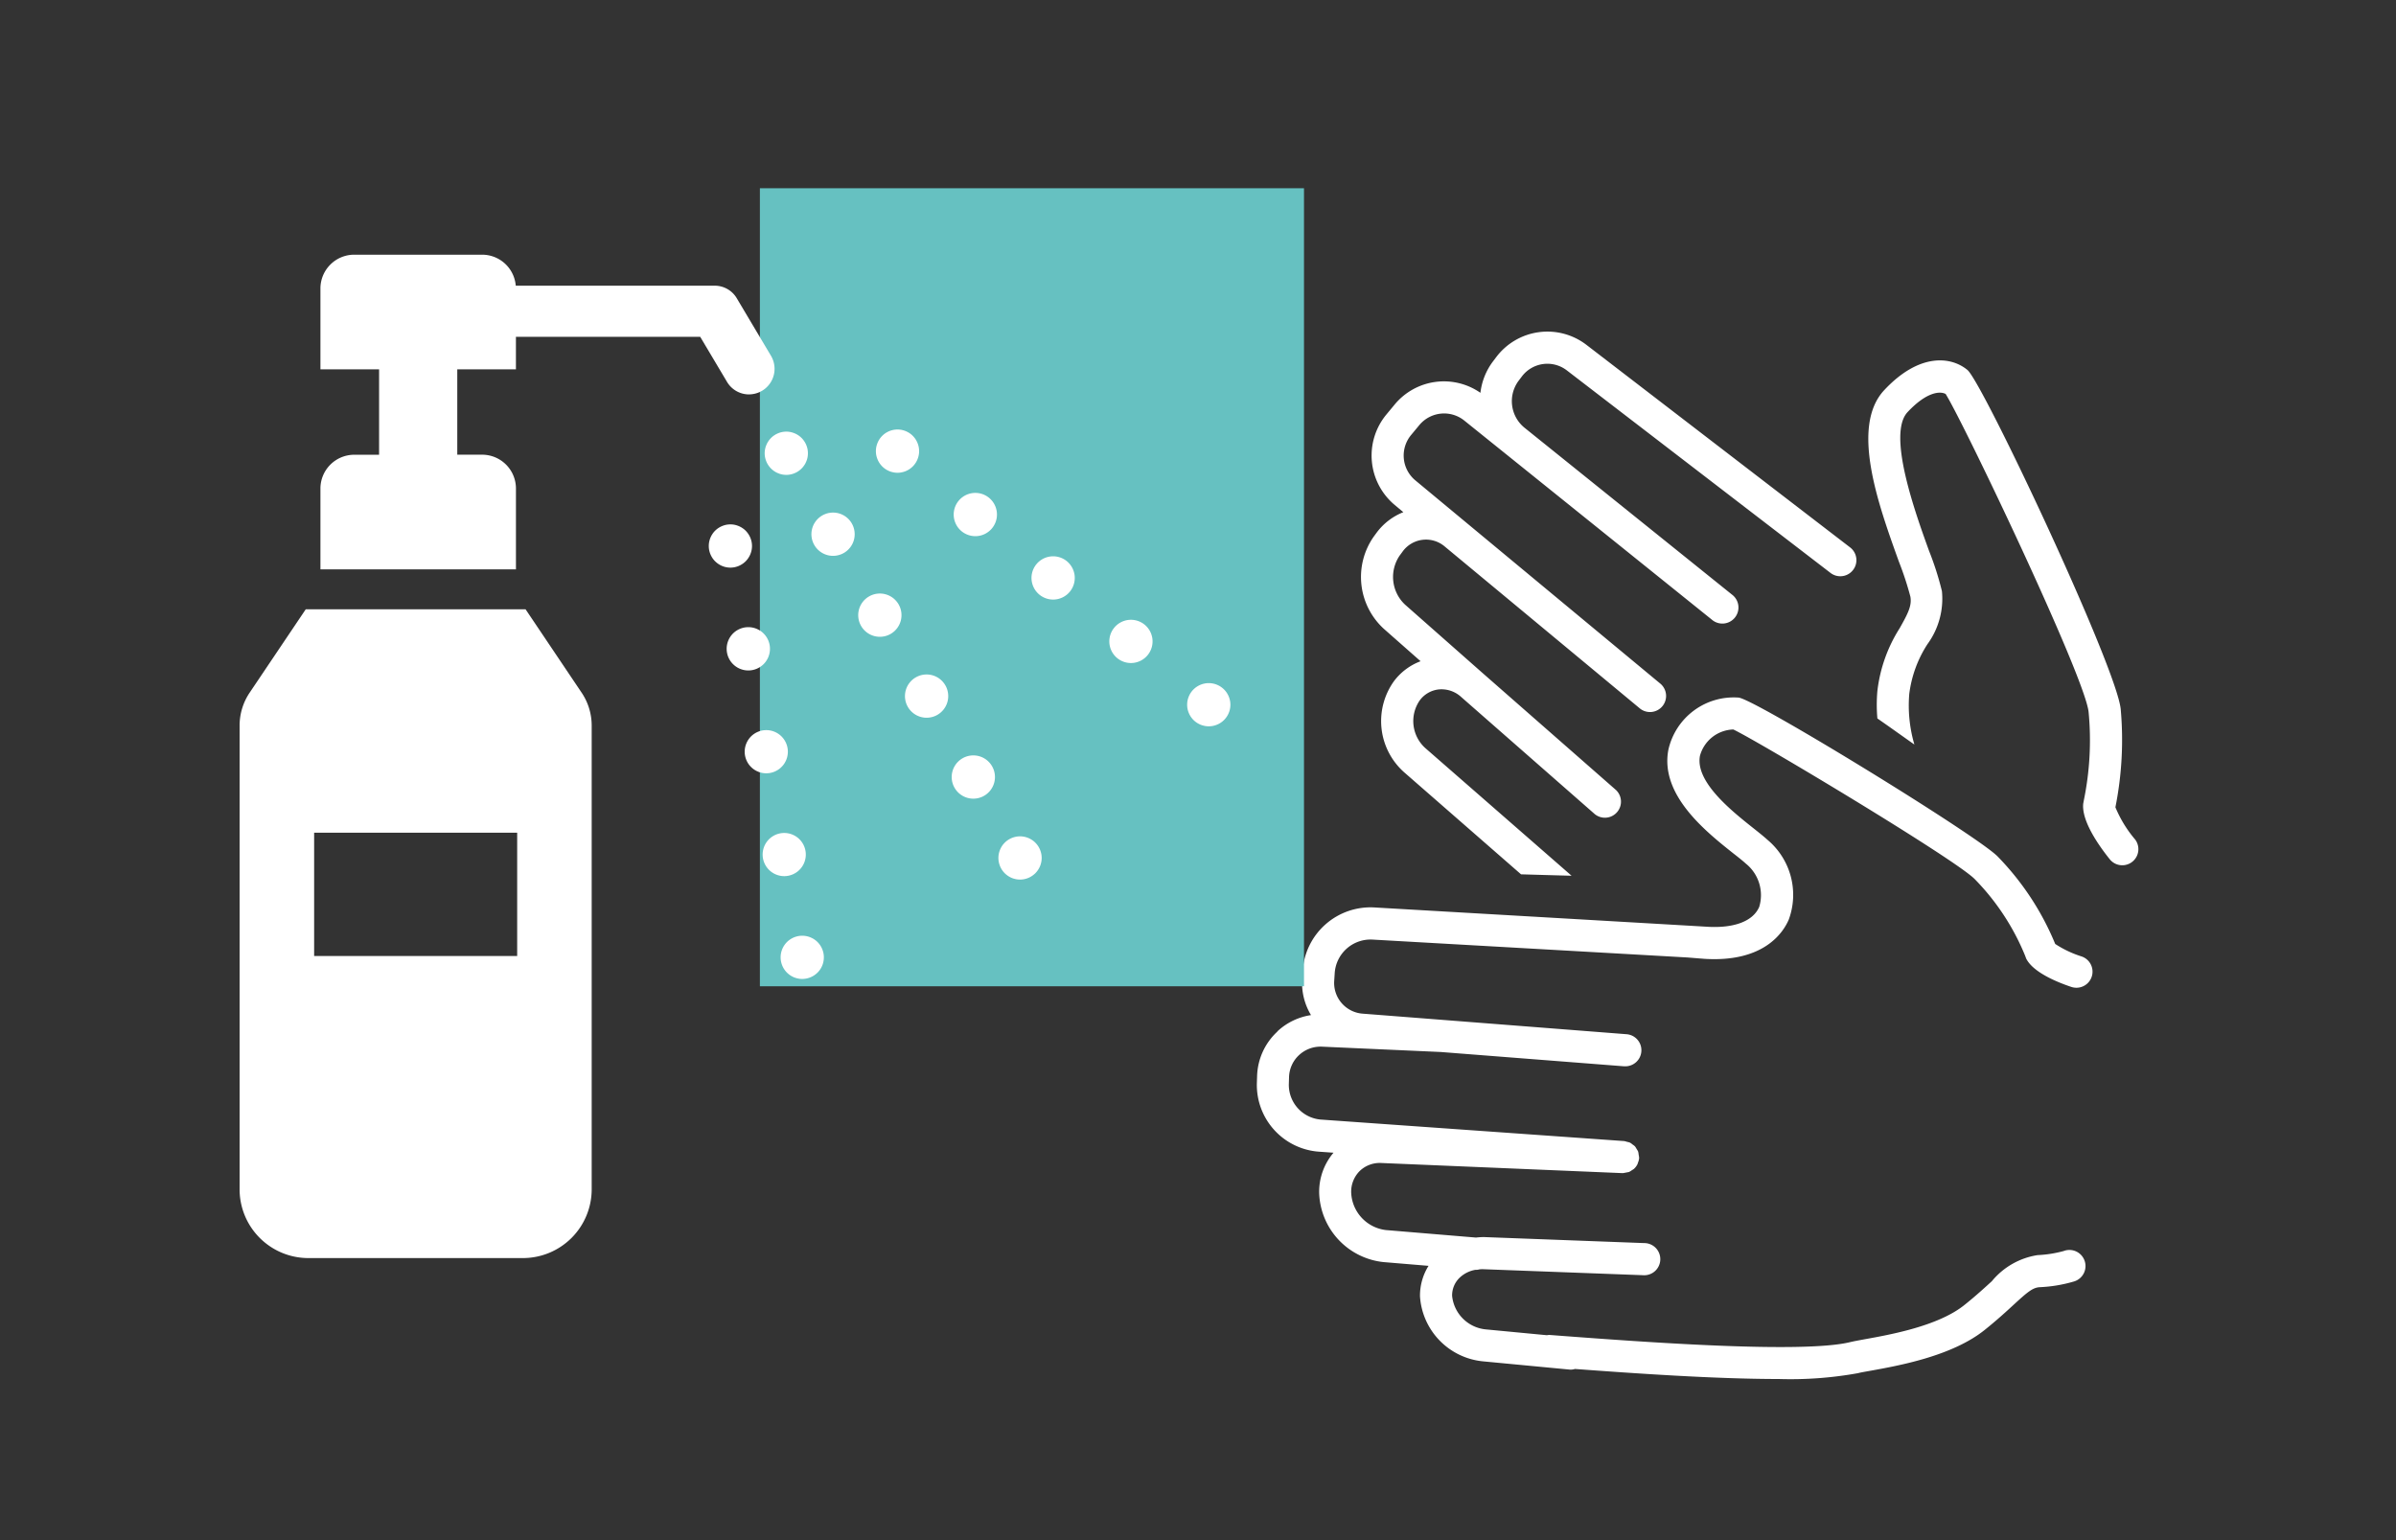 <svg xmlns="http://www.w3.org/2000/svg" width="140" height="90"><rect width="100%" height="100%" fill="#333333" stroke="none"/><defs><clipPath id="a"><path transform="translate(191 460)" fill="red" opacity=".626" d="M0 0h140v90H0z"/></clipPath><clipPath id="b"><path fill="none" d="M0 0h75.241v68.82H0z"/></clipPath><clipPath id="c"><path fill="#fff" d="M0 0h57.893v58.634H0z"/></clipPath></defs><g transform="translate(-191 -460)" clip-path="url(#a)"><g clip-path="url(#b)" transform="translate(241.759 474.18)"><path d="M19.651 4.24a.937.937 0 00-.905-.972l-.894-.031a.913.913 0 00-.972.905.937.937 0 00.905.972l.894.031h.034a.938.938 0 00.937-.906M56.2 19.3L40.787 7.46a1.865 1.865 0 00-2.616.351l-.209.276A2 2 0 0038.3 10.8l12.138 9.763a.94.94 0 11-1.178 1.463L34.821 10.413a1.882 1.882 0 00-2.646.246l-.484.583a1.882 1.882 0 00.245 2.645l2.929 2.431 11.356 9.423a.94.94 0 11-1.2 1.445l-6.746-5.6-4.613-3.827a1.688 1.688 0 00-2.477.308l-.155.21a2.216 2.216 0 00.311 2.877l4.5 3.971 7.823 6.86a.939.939 0 01-1.232 1.415l-7.824-6.86a1.7 1.7 0 00-1.295-.433 1.593 1.593 0 00-1.115.641 2.123 2.123 0 00.328 2.79l8.543 7.457c-.955-.024-1.95-.054-2.953-.083l-6.826-5.96a4 4 0 01-.594-5.333 3.464 3.464 0 011.551-1.159L30.1 22.566a4.105 4.105 0 01-.582-5.4l.155-.211a3.583 3.583 0 011.567-1.205l-.5-.418a3.761 3.761 0 01-.491-5.29l.484-.584a3.734 3.734 0 015.01-.683 3.77 3.77 0 01.725-1.823l.209-.277a3.745 3.745 0 015.258-.705l15.409 11.838A.94.94 0 0156.2 19.3M15.556 8.193a.938.938 0 01-.939-.938v-.9a.94.94 0 011.879 0v.9a.938.938 0 01-.939.938M71 32.592a17.4 17.4 0 00.281-5.15c-.179-2-7.355-17.021-8.355-18.6-.317-.171-1.1-.14-2.224 1.06-1.209 1.291.455 5.894 1.254 8.107a17.544 17.544 0 01.753 2.356 4.5 4.5 0 01-.844 3.095 6.93 6.93 0 00-1.065 2.914 8.136 8.136 0 00.3 2.954c-.677-.475-1.405-1-2.162-1.524a9.1 9.1 0 010-1.607 8.7 8.7 0 011.3-3.663c.477-.846.723-1.311.628-1.847a18.248 18.248 0 00-.67-2.043c-1.2-3.334-2.852-7.9-.855-10.029C61.363 6.451 63.223 6.63 64.2 7.44c.89.741 8.742 17.417 8.957 19.835a20.049 20.049 0 01-.311 5.718A7.066 7.066 0 0074 34.879a.94.94 0 01-1.462 1.18c-.632-.782-1.677-2.247-1.573-3.275zM15.556 2.772a.938.938 0 01-.939-.939V.939a.94.94 0 111.879 0v.894a.938.938 0 01-.939.939M0 25.5l1.129 1.128c2.806-2.8 4.61-2.806 7.418 0L9.675 25.5c-2.807-2.807-2.807-4.608 0-7.415l-1.129-1.129c-2.808 2.806-4.612 2.8-7.418 0L0 18.084c2.806 2.807 2.806 4.608 0 7.415m3.5-5.049a4.382 4.382 0 002.684 0 4.37 4.37 0 000 2.682 4.394 4.394 0 00-2.684 0 4.37 4.37 0 000-2.682m20.379 25.64a3.671 3.671 0 011.965-.951 3.64 3.64 0 01-.516-2.11l.029-.466a3.973 3.973 0 014.191-3.715s19.212 1.112 19.427 1.127c1.584.1 2.7-.32 3.059-1.161a2.363 2.363 0 00-.787-2.531c-.183-.168-.439-.37-.734-.6-1.6-1.272-4.28-3.4-3.791-6.031a3.911 3.911 0 014.112-3.067c1 .123 13.861 8.011 15.121 9.275a16.067 16.067 0 013.373 5.121 6.181 6.181 0 001.541.73.939.939 0 01-.3 1.829.958.958 0 01-.3-.048c-.807-.27-2.224-.842-2.635-1.653l-.068-.181a13.892 13.892 0 00-2.946-4.472c-1.178-1.18-12.633-8.045-14.1-8.738a2.083 2.083 0 00-1.95 1.542c-.283 1.52 1.842 3.209 3.112 4.218.337.268.628.5.836.69a4.191 4.191 0 011.244 4.654c-.327.765-1.456 2.51-4.91 2.3-.226-.016-.948-.076-1.014-.081l-18.4-1.045a2.1 2.1 0 00-2.209 1.959l-.03.465a1.8 1.8 0 001.686 1.906l15.4 1.2a.939.939 0 01-.072 1.875h-.074l-10.71-.836-6.945-.312a1.851 1.851 0 00-1.334.488 1.827 1.827 0 00-.589 1.293l-.013.428a2.037 2.037 0 001.849 2.05L44.143 52.5a.97.97 0 01.158.043 1 1 0 01.189.053.928.928 0 01.143.105.834.834 0 01.143.111.942.942 0 01.093.15.875.875 0 01.091.158 1.017 1.017 0 01.028.176.988.988 0 01.028.179v.027a.9.9 0 01-.074.276.588.588 0 01-.017.062.918.918 0 01-.212.286.907.907 0 01-.109.07.935.935 0 01-.184.112 261.3 261.3 0 01-.341.065h-.04l-14.089-.592a1.689 1.689 0 00-1.266.474 1.709 1.709 0 00-.49 1.3 2.3 2.3 0 002.025 2.145l5.266.439a4.1 4.1 0 01.466-.029l9.357.351a.94.94 0 11-.069 1.877l-9.357-.351a1.762 1.762 0 00-.2.01.9.9 0 01-.145.027.7.7 0 01-.078 0h-.009a1.774 1.774 0 00-.922.461 1.433 1.433 0 00-.439 1.06 2.19 2.19 0 002 1.963l3.541.337a.988.988 0 01.133-.017l.763.058c4.556.341 14.037 1.049 16.829.361.191-.047.487-.1.859-.169 1.5-.27 4.286-.772 5.811-2 .672-.538 1.184-1.009 1.6-1.388a4.311 4.311 0 012.675-1.526 6.912 6.912 0 001.518-.237.94.94 0 11.609 1.777 8.322 8.322 0 01-2.007.335c-.411.026-.714.286-1.527 1.032-.433.4-.971.892-1.691 1.47-1.9 1.521-4.992 2.078-6.653 2.378-.322.058-.579.1-.744.144a22.219 22.219 0 01-4.631.341c-3.735 0-8.528-.336-11.906-.587a.914.914 0 01-.206.038h-.09l-5.06-.481a4.083 4.083 0 01-3.7-3.8 3.282 3.282 0 01.5-1.783l-2.639-.22a4.2 4.2 0 01-3.751-4 3.529 3.529 0 01.838-2.391l-.88-.062a3.909 3.909 0 01-3.6-3.982l.014-.428a3.689 3.689 0 011.19-2.611M12.432 3.049l.9.031a.939.939 0 01-.032 1.877h-.034l-.9-.031a.938.938 0 01-.906-.971.907.907 0 01.972-.905m.108 30.47v1.6a5.259 5.259 0 015.612 5.608h1.6a5.252 5.252 0 015.61-5.608v-1.6a5.252 5.252 0 01-5.61-5.61h-1.6a5.259 5.259 0 01-5.612 5.61m3.573.8a6.349 6.349 0 002.838-2.84 6.456 6.456 0 002.841 2.84 6.461 6.461 0 00-2.841 2.839 6.347 6.347 0 00-2.838-2.839" fill="#fff"/></g><path fill="#66c1c1" d="M235.401 471h31.792v46.634h-31.792z"/><g transform="translate(205 474.883)" clip-path="url(#c)" fill="#fff"><path d="M29.766 8.163a1.494 1.494 0 001.282-2.257l-2-3.364a1.493 1.493 0 00-1.284-.73H16.136A1.973 1.973 0 0014.177 0H6.693a1.976 1.976 0 00-1.97 1.97V6.7H8.15v4.991H6.693a1.976 1.976 0 00-1.97 1.97v4.728h11.424v-4.731a1.976 1.976 0 00-1.97-1.97h-1.458V6.7h3.427V4.8h10.768l1.568 2.635a1.492 1.492 0 001.285.73M16.71 20.723H3.864L.587 25.594A3.447 3.447 0 000 27.519v27.094a4.02 4.02 0 004.02 4.021h12.533a4.02 4.02 0 004.02-4.021V27.519a3.447 3.447 0 00-.587-1.924zm-.491 20.261H4.355v-7.206h11.864zm14.833-30.273a1.248 1.248 0 00-.157.192 1.2 1.2 0 00-.116.218 1.184 1.184 0 00-.073.236 1.227 1.227 0 000 .494 1.2 1.2 0 00.073.235 1.16 1.16 0 00.116.218 1.251 1.251 0 00.349.349 1.124 1.124 0 00.218.116 1.2 1.2 0 00.235.073 1.227 1.227 0 00.494 0 1.21 1.21 0 00.236-.073 1.162 1.162 0 00.218-.116 1.252 1.252 0 00.349-.349 1.125 1.125 0 00.116-.218 1.2 1.2 0 00.073-.235 1.293 1.293 0 000-.494 1.183 1.183 0 00-.073-.236 1.163 1.163 0 00-.116-.218 1.247 1.247 0 00-.157-.192 1.188 1.188 0 00-.192-.157 1.162 1.162 0 00-.218-.116 1.209 1.209 0 00-.236-.073 1.251 1.251 0 00-.494 0 1.2 1.2 0 00-.235.073 1.124 1.124 0 00-.218.116 1.189 1.189 0 00-.192.157m2.992 4.529a1.264 1.264 0 101.726.462 1.263 1.263 0 00-1.726-.462m5.466 9.46a1.264 1.264 0 101.726.462 1.264 1.264 0 00-1.726-.462m-2.731-4.73a1.264 1.264 0 101.726.462 1.264 1.264 0 00-1.726-.462m5.462 9.459a1.264 1.264 0 101.726.463 1.264 1.264 0 00-1.726-.463m4.528 5.34a1.342 1.342 0 00-.117-.218 1.244 1.244 0 00-.157-.191 1.14 1.14 0 00-.193-.158 1.4 1.4 0 00-.217-.116 1.356 1.356 0 00-.237-.072 1.272 1.272 0 00-.493 0 1.325 1.325 0 00-.237.072 1.468 1.468 0 00-.218.116 1.215 1.215 0 00-.192.158 1.249 1.249 0 00-.158.191 1.442 1.442 0 00-.116.218 1.458 1.458 0 00-.072.237 1.256 1.256 0 000 .493 1.477 1.477 0 00.072.237 1.4 1.4 0 00.116.217 1.259 1.259 0 00.158.193 1.3 1.3 0 00.41.274 1.322 1.322 0 00.237.071 1.224 1.224 0 00.493 0 1.307 1.307 0 00.236-.071 1.309 1.309 0 00.411-.274 1.254 1.254 0 00.157-.193 1.3 1.3 0 00.117-.217 1.353 1.353 0 00.072-.237 1.224 1.224 0 000-.493 1.337 1.337 0 00-.072-.237M39.143 12.53a1.28 1.28 0 00.192-.157 1.313 1.313 0 00.157-.193 1.33 1.33 0 00.116-.218 1.31 1.31 0 00.072-.236 1.224 1.224 0 000-.493 1.323 1.323 0 00-.072-.237 1.437 1.437 0 00-.116-.218 1.38 1.38 0 00-.157-.192 1.289 1.289 0 00-.192-.158 1.444 1.444 0 00-.218-.116 1.334 1.334 0 00-.236-.072 1.275 1.275 0 00-.494 0 1.334 1.334 0 00-.236.072 1.445 1.445 0 00-.218.116 1.288 1.288 0 00-.192.158 1.217 1.217 0 00-.157.192 1.333 1.333 0 00-.116.218 1.382 1.382 0 00-.073.237 1.289 1.289 0 000 .493 1.368 1.368 0 00.073.236 1.241 1.241 0 00.116.218 1.166 1.166 0 00.157.193 1.279 1.279 0 00.192.157 1.343 1.343 0 00.218.117 1.278 1.278 0 00.236.071 1.2 1.2 0 00.494 0 1.278 1.278 0 00.236-.071 1.343 1.343 0 00.218-.117m9.19 5.379a1.264 1.264 0 10.182 1.779 1.264 1.264 0 00-.182-1.779m-4.546-3.705a1.264 1.264 0 10.182 1.779 1.264 1.264 0 00-.182-1.779m9.092 7.415a1.263 1.263 0 10.182 1.777 1.263 1.263 0 00-.182-1.777m4.988 4.432a1.284 1.284 0 00-.072-.236 1.268 1.268 0 00-.274-.41 1.344 1.344 0 00-.192-.157 1.284 1.284 0 00-.218-.116 1.24 1.24 0 00-.235-.071 1.227 1.227 0 00-.494 0 1.267 1.267 0 00-.236.071 1.388 1.388 0 00-.218.116 1.34 1.34 0 00-.192.157 1.246 1.246 0 00-.157.192 1.2 1.2 0 00-.116.218 1.237 1.237 0 00-.073.236 1.292 1.292 0 000 .494 1.237 1.237 0 00.073.236 1.2 1.2 0 00.116.218 1.246 1.246 0 00.157.192 1.341 1.341 0 00.192.157 1.389 1.389 0 00.218.116 1.316 1.316 0 00.236.071 1.227 1.227 0 00.494 0 1.28 1.28 0 00.454-.187 1.345 1.345 0 00.192-.157 1.269 1.269 0 00.274-.41 1.242 1.242 0 00.072-.731m-28.944-7.788a1.279 1.279 0 00.236-.072 1.234 1.234 0 00.217-.117 1.195 1.195 0 00.349-.349 1.252 1.252 0 00.117-.218 1.28 1.28 0 00.072-.236 1.227 1.227 0 000-.494 1.28 1.28 0 00-.072-.236 1.252 1.252 0 00-.117-.218 1.319 1.319 0 00-.156-.192 1.2 1.2 0 00-.193-.157 1.323 1.323 0 00-.217-.116 1.453 1.453 0 00-.236-.073 1.3 1.3 0 00-.494 0 1.416 1.416 0 00-.236.073 1.39 1.39 0 00-.218.116 1.251 1.251 0 00-.349.349 1.338 1.338 0 00-.116.218 1.282 1.282 0 00-.072.236 1.259 1.259 0 000 .494 1.282 1.282 0 00.072.236 1.338 1.338 0 00.116.218 1.248 1.248 0 00.157.192 1.367 1.367 0 00.192.157 1.292 1.292 0 00.218.117 1.251 1.251 0 00.236.072 1.227 1.227 0 00.494 0m3.117 18.034a1.261 1.261 0 10-.22.019 1.211 1.211 0 00.22-.019m-1.049-6.01a1.261 1.261 0 10-.22.019 1.211 1.211 0 00.22-.019m-1.049-6.009a1.265 1.265 0 10-.218.019 1.264 1.264 0 00.218-.019m4.099 16.3a1.245 1.245 0 00-.116-.218 1.285 1.285 0 00-.157-.192 1.166 1.166 0 00-.193-.157 1.281 1.281 0 00-.454-.188 1.275 1.275 0 00-.494 0 1.365 1.365 0 00-.236.072 1.387 1.387 0 00-.218.116 1.217 1.217 0 00-.192.157 1.283 1.283 0 00-.157.192 1.245 1.245 0 00-.116.218 1.221 1.221 0 00-.072.236 1.259 1.259 0 000 .494 1.256 1.256 0 00.072.237 1.233 1.233 0 00.116.217 1.188 1.188 0 00.157.191 1.257 1.257 0 00.192.158 1.2 1.2 0 00.218.116 1.218 1.218 0 00.236.072 1.191 1.191 0 00.248.025 1.272 1.272 0 00.893-.371 1.189 1.189 0 00.157-.191 1.233 1.233 0 00.116-.217 1.256 1.256 0 00.072-.237 1.259 1.259 0 000-.494 1.221 1.221 0 00-.072-.236"/></g></g></svg>